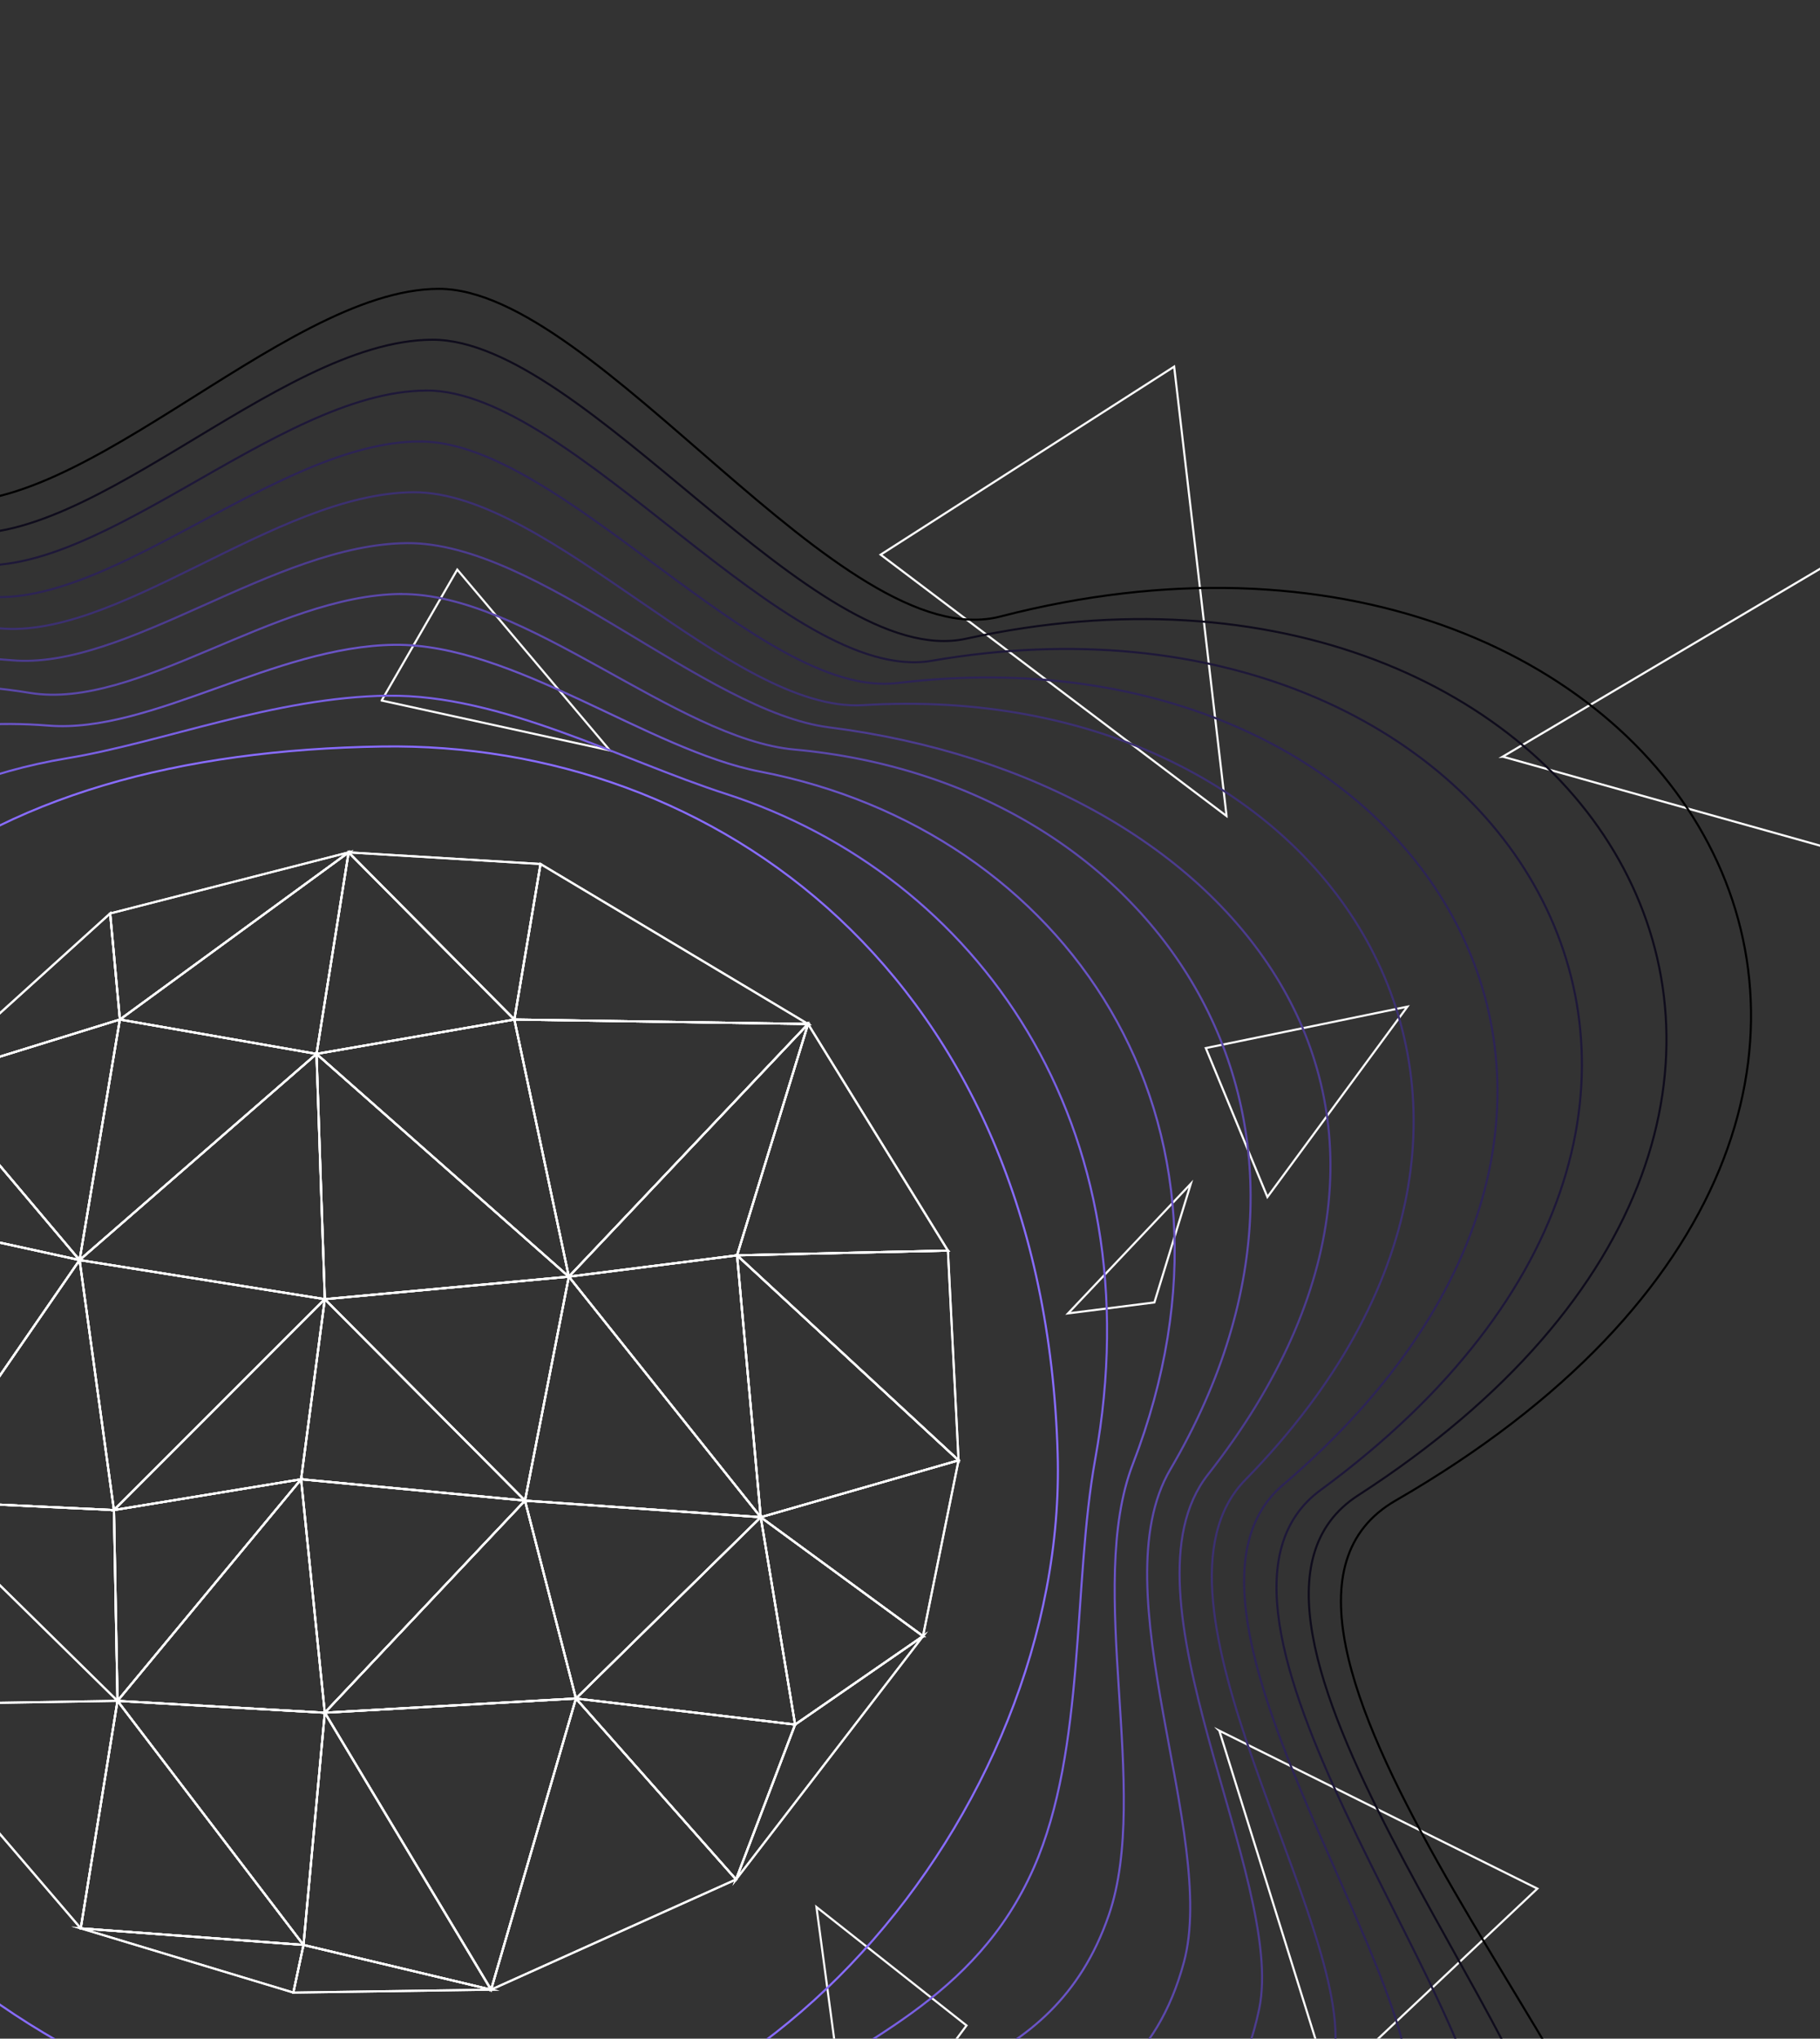 <?xml version="1.0" encoding="UTF-8"?>
<svg xmlns="http://www.w3.org/2000/svg" xmlns:xlink="http://www.w3.org/1999/xlink" viewBox="0 0 434 486">
  <rect x="0" y="0" width="434" height="486" fill="#333333" stroke="none"/>
  <defs>
    <style>
      .cls-1, .cls-2, .cls-3, .cls-4, .cls-5, .cls-6, .cls-7, .cls-8, .cls-9, .cls-10, .cls-11, .cls-12 {
        fill: none;
      }

      .cls-13 {
        clip-path: url(#clippath);
      }

      .cls-14 {
        mix-blend-mode: overlay;
      }

      .cls-15 {
        mix-blend-mode: screen;
      }

      .cls-16 {
        isolation: isolate;
      }

      .cls-2 {
        stroke: #1e1839;
      }

      .cls-2, .cls-3, .cls-4, .cls-5, .cls-6, .cls-7, .cls-8, .cls-9, .cls-10, .cls-11, .cls-12 {
        stroke-miterlimit: 10;
        stroke-width: .5px;
      }

      .cls-3 {
        stroke: #0f0c1c;
      }

      .cls-4 {
        stroke: #6a54c6;
      }

      .cls-5 {
        stroke: #000;
      }

      .cls-6 {
        stroke: #fff;
      }

      .cls-7 {
        stroke: #7960e3;
      }

      .cls-8 {
        stroke: #886cff;
      }

      .cls-9 {
        stroke: #4c3c8e;
      }

      .cls-10 {
        stroke: #2d2455;
      }

      .cls-11 {
        stroke: #5b48aa;
      }

      .cls-12 {
        stroke: #3c3071;
      }
    </style>
    <clipPath id="clippath">
      <rect class="cls-1" width="434" height="486" transform="translate(434 486) rotate(180)"/>
    </clipPath>
  </defs>
  <g class="cls-16">
    <g id="Layer_1" data-name="Layer 1">
      <g class="cls-13">
        <g>
          <g class="cls-14">
            <path class="cls-6" d="M290.76,412.58l75.84,37.65-49.54,46.69-26.3-84.34Z"/>
            <path class="cls-6" d="M292.49,194.54l-82.49-62.31,69.99-44.83,12.5,107.13Z"/>
            <path class="cls-6" d="M358.34,180.38l88.97-52.65,14.89,81.77-103.85-29.12Z"/>
            <path class="cls-6" d="M335.61,239.98l-33.38,45.38-14.69-35.51,48.07-9.87Z"/>
            <path class="cls-6" d="M230.48,482.86l-27.1,36.41-8.69-64.66,35.79,28.25Z"/>
            <path class="cls-6" d="M91.01,166.99l18.03-31.2,36.4,43.11-54.43-11.9Z"/>
            <g>
              <path class="cls-6" d="M77.45,309.71l47.74,48.02-53.39-5.08,5.65-42.94Z"/>
              <path class="cls-6" d="M77.45,309.71l58.19-5.37-10.45,53.39-47.74-48.02Z"/>
              <path class="cls-6" d="M125.19,357.73l-47.74,50.56-5.65-55.65,53.39,5.08Z"/>
              <path class="cls-6" d="M71.8,352.65l-44.63,7.34,50.28-50.28-5.65,42.94Z"/>
              <path class="cls-6" d="M28.02,405.47l-.85-45.48,44.63-7.34-43.78,52.82Z"/>
              <path class="cls-6" d="M125.19,357.73l12.15,47.17-59.89,3.39,47.74-50.56Z"/>
              <path class="cls-6" d="M181.41,361.69l-44.07,43.22-12.15-47.17,56.21,3.95Z"/>
              <path class="cls-6" d="M135.65,304.34l45.76,57.34-56.21-3.95,10.45-53.39Z"/>
              <path class="cls-6" d="M192.69,244.11l-16.93,55.15-40.11,5.08,57.04-60.24Z"/>
              <path class="cls-6" d="M175.76,299.26l5.65,62.43-45.76-57.34,40.11-5.08Z"/>
              <path class="cls-6" d="M77.45,309.71l-1.98-58.47,60.17,53.11-58.19,5.37Z"/>
              <path class="cls-6" d="M18.98,300.39l56.5-49.15,1.98,58.47-58.47-9.32Z"/>
              <path class="cls-6" d="M27.17,359.99l-8.19-59.6,58.47,9.32-50.28,50.28Z"/>
              <path class="cls-6" d="M75.48,251.24l47.17-8.19,12.99,61.3-60.17-53.11Z"/>
              <path class="cls-6" d="M77.45,408.3l-49.43-2.82,43.78-52.82,5.65,55.65Z"/>
              <path class="cls-6" d="M27.17,359.99l-47.74-2.26,39.55-57.34,8.19,59.6Z"/>
              <path class="cls-6" d="M75.48,251.24l7.65-48.04,39.52,39.85-47.17,8.19Z"/>
              <path class="cls-6" d="M18.98,300.39l9.6-57.34,46.89,8.19-56.5,49.15Z"/>
              <path class="cls-6" d="M137.34,404.91l-20.23,69.42-39.65-66.03,59.89-3.39Z"/>
              <path class="cls-6" d="M181.41,361.69l8.19,49.43-52.26-6.21,44.07-43.22Z"/>
              <path class="cls-6" d="M220.1,390.04l-30.5,21.08-8.19-49.43,38.7,28.35Z"/>
              <path class="cls-6" d="M122.65,243.05l70.04,1.06-57.04,60.24-12.99-61.3Z"/>
              <path class="cls-6" d="M175.76,299.26l52.82,48.87-47.17,13.56-5.65-62.43Z"/>
              <path class="cls-6" d="M175.52,448.04l-58.42,26.28,20.23-69.42,38.18,43.13Z"/>
              <path class="cls-6" d="M77.45,408.3l-5.08,55.37-44.35-58.19,49.43,2.82Z"/>
              <path class="cls-6" d="M28.02,405.47l-48.59-47.74,47.74,2.26,.85,45.48Z"/>
              <path class="cls-6" d="M18.98,300.39l-36.4-43.11,46-14.24-9.6,57.34Z"/>
              <path class="cls-6" d="M226.04,298.13l2.54,50-52.82-48.87,50.28-1.13Z"/>
              <path class="cls-6" d="M192.69,244.11l33.35,54.02-50.28,1.13,16.93-55.15Z"/>
              <path class="cls-6" d="M117.11,474.32l-44.74-10.66,5.08-55.37,39.65,66.03Z"/>
              <path class="cls-6" d="M122.65,243.05l6.24-37.08,63.79,38.14-70.04-1.06Z"/>
              <path class="cls-6" d="M28.59,243.05l54.54-39.85-7.65,48.04-46.89-8.19Z"/>
              <path class="cls-6" d="M-20.57,357.73l-14.88-69.25,54.43,11.9-39.55,57.34Z"/>
              <path class="cls-6" d="M83.13,203.2l45.77,2.77-6.24,37.08-39.52-39.85Z"/>
              <path class="cls-6" d="M189.6,411.12l-14.08,36.92-38.18-43.13,52.26,6.21Z"/>
              <path class="cls-6" d="M72.37,463.66l-53.11-3.95,8.76-54.24,44.35,58.19Z"/>
              <path class="cls-6" d="M228.58,348.13l-8.48,41.91-38.7-28.35,47.17-13.56Z"/>
              <path class="cls-6" d="M19.26,459.71l-45.7-53.34,54.45-.9-8.76,54.24Z"/>
              <path class="cls-6" d="M28.59,243.05l-2.32-25.29,56.86-14.56-54.54,39.85Z"/>
              <path class="cls-6" d="M-17.42,257.28l43.69-39.53,2.32,25.29-46,14.24Z"/>
              <path class="cls-6" d="M-35.45,288.49l18.03-31.2,36.4,43.11-54.43-11.9Z"/>
              <path class="cls-6" d="M72.37,463.66l-2.42,11.35-50.69-15.31,53.11,3.95Z"/>
              <polygon class="cls-6" points="69.95 475.02 72.37 463.66 117.11 474.32 69.95 475.02"/>
              <polygon class="cls-6" points="220.1 390.04 189.6 411.12 175.52 448.04 220.1 390.04"/>
            </g>
            <path class="cls-6" d="M283.97,282.18l-8.69,28.31-20.59,2.61,29.28-30.92Z"/>
            <g>
              <path class="cls-6" d="M77.45,309.71l47.74,48.02-53.39-5.08,5.65-42.94Z"/>
              <path class="cls-6" d="M77.45,309.71l58.19-5.37-10.45,53.39-47.74-48.02Z"/>
              <path class="cls-6" d="M125.19,357.73l-47.74,50.56-5.65-55.65,53.39,5.08Z"/>
              <path class="cls-6" d="M71.8,352.65l-44.63,7.34,50.28-50.28-5.65,42.94Z"/>
              <path class="cls-6" d="M28.02,405.47l-.85-45.48,44.63-7.34-43.78,52.82Z"/>
              <path class="cls-6" d="M125.19,357.73l12.15,47.17-59.89,3.39,47.74-50.56Z"/>
              <path class="cls-6" d="M181.41,361.69l-44.07,43.22-12.15-47.17,56.21,3.95Z"/>
              <path class="cls-6" d="M135.65,304.34l45.76,57.34-56.21-3.95,10.45-53.39Z"/>
              <path class="cls-6" d="M192.69,244.11l-16.93,55.15-40.11,5.08,57.04-60.24Z"/>
              <path class="cls-6" d="M175.76,299.26l5.65,62.43-45.76-57.34,40.11-5.08Z"/>
              <path class="cls-6" d="M77.45,309.71l-1.98-58.47,60.17,53.11-58.19,5.37Z"/>
              <path class="cls-6" d="M18.98,300.39l56.5-49.15,1.98,58.47-58.47-9.32Z"/>
              <path class="cls-6" d="M27.17,359.99l-8.19-59.6,58.47,9.32-50.28,50.28Z"/>
              <path class="cls-6" d="M75.48,251.24l47.17-8.19,12.99,61.3-60.17-53.11Z"/>
              <path class="cls-6" d="M77.45,408.3l-49.43-2.82,43.78-52.82,5.65,55.65Z"/>
              <path class="cls-6" d="M27.17,359.99l-47.74-2.26,39.55-57.34,8.19,59.6Z"/>
              <path class="cls-6" d="M75.48,251.24l7.65-48.04,39.52,39.85-47.17,8.19Z"/>
              <path class="cls-6" d="M18.98,300.39l9.6-57.34,46.89,8.19-56.5,49.15Z"/>
              <path class="cls-6" d="M137.34,404.91l-20.23,69.42-39.65-66.03,59.89-3.39Z"/>
              <path class="cls-6" d="M181.41,361.69l8.19,49.43-52.26-6.21,44.07-43.22Z"/>
              <path class="cls-6" d="M220.1,390.04l-30.5,21.08-8.19-49.43,38.7,28.35Z"/>
              <path class="cls-6" d="M122.65,243.05l70.04,1.06-57.04,60.24-12.99-61.3Z"/>
              <path class="cls-6" d="M175.76,299.26l52.82,48.87-47.17,13.56-5.65-62.43Z"/>
              <path class="cls-6" d="M175.52,448.04l-58.42,26.28,20.23-69.42,38.18,43.13Z"/>
              <path class="cls-6" d="M77.45,408.3l-5.08,55.37-44.35-58.19,49.43,2.82Z"/>
              <path class="cls-6" d="M28.02,405.47l-48.59-47.74,47.74,2.26,.85,45.48Z"/>
              <path class="cls-6" d="M18.98,300.39l-36.4-43.11,46-14.24-9.6,57.34Z"/>
              <path class="cls-6" d="M226.04,298.13l2.54,50-52.82-48.87,50.28-1.13Z"/>
              <path class="cls-6" d="M192.69,244.11l33.35,54.02-50.28,1.13,16.93-55.15Z"/>
              <path class="cls-6" d="M117.11,474.32l-44.74-10.66,5.08-55.37,39.65,66.03Z"/>
              <path class="cls-6" d="M122.65,243.05l6.24-37.08,63.79,38.14-70.04-1.06Z"/>
              <path class="cls-6" d="M28.59,243.05l54.54-39.85-7.65,48.04-46.89-8.19Z"/>
              <path class="cls-6" d="M-20.57,357.73l-14.88-69.25,54.43,11.9-39.55,57.34Z"/>
              <path class="cls-6" d="M83.13,203.2l45.77,2.77-6.24,37.08-39.52-39.85Z"/>
              <path class="cls-6" d="M189.6,411.12l-14.08,36.92-38.18-43.13,52.26,6.21Z"/>
              <path class="cls-6" d="M72.37,463.66l-53.11-3.95,8.76-54.24,44.35,58.19Z"/>
              <path class="cls-6" d="M228.58,348.13l-8.48,41.91-38.7-28.35,47.17-13.56Z"/>
              <path class="cls-6" d="M19.26,459.71l-45.7-53.34,54.45-.9-8.76,54.24Z"/>
              <path class="cls-6" d="M28.59,243.05l-2.32-25.29,56.86-14.56-54.54,39.85Z"/>
              <path class="cls-6" d="M-17.42,257.28l43.69-39.53,2.32,25.29-46,14.24Z"/>
              <path class="cls-6" d="M-35.45,288.49l18.03-31.2,36.4,43.11-54.43-11.9Z"/>
              <path class="cls-6" d="M72.37,463.66l-2.42,11.35-50.69-15.31,53.11,3.95Z"/>
              <polygon class="cls-6" points="69.95 475.02 72.37 463.66 117.11 474.32 69.95 475.02"/>
              <polygon class="cls-6" points="220.1 390.04 189.6 411.12 175.52 448.04 220.1 390.04"/>
            </g>
          </g>
          <g class="cls-15">
            <path class="cls-8" d="M-73.85,339.14C-72.36,434.64-.09,501.38,94.76,512.7c83.06,9.92,159.93-80.59,157.45-166.13-3.31-114.12-81.82-169.85-161.17-168.61-95.5,1.49-166.73,43.42-164.89,161.17Z"/>
            <path class="cls-7" d="M92.55,165.84c-27.09,.36-53.61,11.12-76.53,14.92-77.43,12.86-100.16,83.11-98.96,159.75,.5,36.34,2.37,76.63,24.02,103.61,17.88,22.28,45.94,36.51,69.93,52.8,22.39,15.11,53.9,27.65,82.92,30.67,28.6,2.95,61.14-5.45,87.84-24.62,22.66-16.27,50.81-26.1,64.74-57.69,12.46-28.27,9.27-67.68,14.66-97.45,14.42-79.69-28.15-139.22-88.07-158.58-24.92-8.05-53.63-23.75-80.54-23.39Z"/>
            <path class="cls-4" d="M94.07,153.72c-28.58,.31-58.12,21.19-82.46,19.26-97.85-7.77-104.69,101.85-103.64,168.91,.44,36.44-6.63,84.92,18.38,112.35,20.24,22.2,55.51,32.31,78.86,51.31,21.65,17.62,58.29,34.26,87.9,36.91,29.43,2.58,67.47-6.19,97.16-29.45,23.16-18.14,60.51-16.78,74.16-56.53,10.06-29.32-5.62-78.12,5.7-107.43,31.85-82.48-16.43-151.15-88.84-165.1-26.6-5.12-58.93-30.54-87.21-30.23Z"/>
            <path class="cls-11" d="M95.58,141.6c-30.08,.27-62.95,27.74-88.39,23.59-117.27-19.12-109.06,120.58-108.32,178.08,.47,36.53-15.67,93.23,12.74,121.1,22.58,22.14,65.1,28.07,87.78,49.83,20.94,20.08,62.69,40.88,92.88,43.15,30.26,2.21,73.85-6.85,106.48-34.27,23.72-19.93,70.62-7.22,83.58-55.36,8.11-30.15-20.22-88.53-3.26-117.41,50.05-85.23-4.36-163.88-89.61-171.62-28.14-2.56-64.23-37.34-93.88-37.07Z"/>
            <path class="cls-9" d="M97.1,129.48c-31.57,.22-67.14,30.35-94.32,27.92-139.49-12.45-113.57,139.31-112.99,187.25,.44,36.63-24.74,101.56,7.11,129.84,24.89,22.1,74.69,23.81,96.71,48.34,20.23,22.54,67.09,47.5,97.85,49.39,31.09,1.84,80.29-7.44,115.8-39.1,24.31-21.68,81.18,2.45,93-54.19,6.45-30.9-34.64-98.83-12.22-127.39,68.78-87.64,6.98-165.76-90.38-178.15-29.42-3.74-69.52-44.13-100.55-43.91Z"/>
            <path class="cls-12" d="M98.61,117.35c-33.07,.18-71.62,36.36-100.26,32.26-159.98-22.93-118.1,158.04-117.67,196.41,.41,36.72-33.82,109.93,1.47,138.59,27.19,22.08,84.3,19.55,105.63,46.85,19.53,25,71.48,54.12,102.83,55.63,31.92,1.47,86.78-7.98,125.12-43.93,24.94-23.39,92.18,12.18,102.42-53.02,4.97-31.64-48.96-109.01-21.18-137.37,87.82-89.66,19.79-191.49-91.15-184.67-31.21,1.92-74.82-50.93-107.22-50.75Z"/>
            <path class="cls-10" d="M100.13,105.23c-34.56,.13-76.04,42.3-106.19,36.59-180.19-34.13-122.64,176.78-122.35,205.58,.38,36.82-42.92,118.31-4.17,147.33,29.48,22.08,93.97,15.25,114.56,45.37,18.89,27.41,75.88,60.73,107.81,61.87,32.75,1.11,93.33-8.47,134.44-48.75,25.6-25.08,103.6,21.91,111.83-51.85,3.62-32.39-63.27-119.08-30.15-147.35,106.98-91.31,31.65-206.15-91.91-191.19-32.82,3.97-80.12-57.72-113.89-57.59Z"/>
            <path class="cls-2" d="M101.65,93.11c-36.06,.09-80.42,48.19-112.12,40.92-200.14-45.9-127.2,195.51-127.02,214.74,.35,36.91-52.03,126.71-9.8,156.08,31.77,22.09,103.57,11,123.48,43.88,18.19,29.87,80.28,67.35,112.78,68.11,33.57,.74,99.91-8.93,143.77-53.58,26.28-26.75,115.42,31.61,121.25-50.69,2.35-33.19-77.58-129.07-39.11-157.33,126.16-92.69,43.31-221.22-92.68-197.72-34.48,5.96-85.41-64.52-120.56-64.43Z"/>
            <path class="cls-3" d="M103.16,80.99c-37.56,.04-84.76,54.06-118.05,45.26-219.82-58.11-131.78,214.24-131.7,223.91,.32,37.01-61.2,135.22-15.44,164.82,34.01,22.17,113.18,6.74,132.41,42.4,17.49,32.33,84.67,73.97,117.76,74.35,34.4,.37,106.53-9.36,153.09-58.4,26.97-28.41,127.6,41.26,130.67-49.52,1.15-34.02-91.9-139-48.07-167.31,145.32-93.86,54.76-236.6-93.45-204.24-36.2,7.91-90.71-71.31-127.23-71.27Z"/>
            <path class="cls-5" d="M-155.68,351.53c0,37.1-70.26,143.58-21.08,173.57,36.32,22.15,122.79,2.49,141.33,40.91,16.8,34.79,89.07,80.59,122.74,80.59s113.19-9.77,162.41-63.23c27.68-30.07,140.09,50.83,140.09-48.35,0-34.91-106.25-148.89-57.03-177.29,164.42-94.88,66.03-252.23-94.22-210.76-37.97,9.83-96.01-78.11-133.9-78.11S15.62,128.77-19.3,118.46c-239.28-70.67-136.37,232.98-136.37,233.08Z"/>
          </g>
        </g>
      </g>
    </g>
  </g>
</svg>